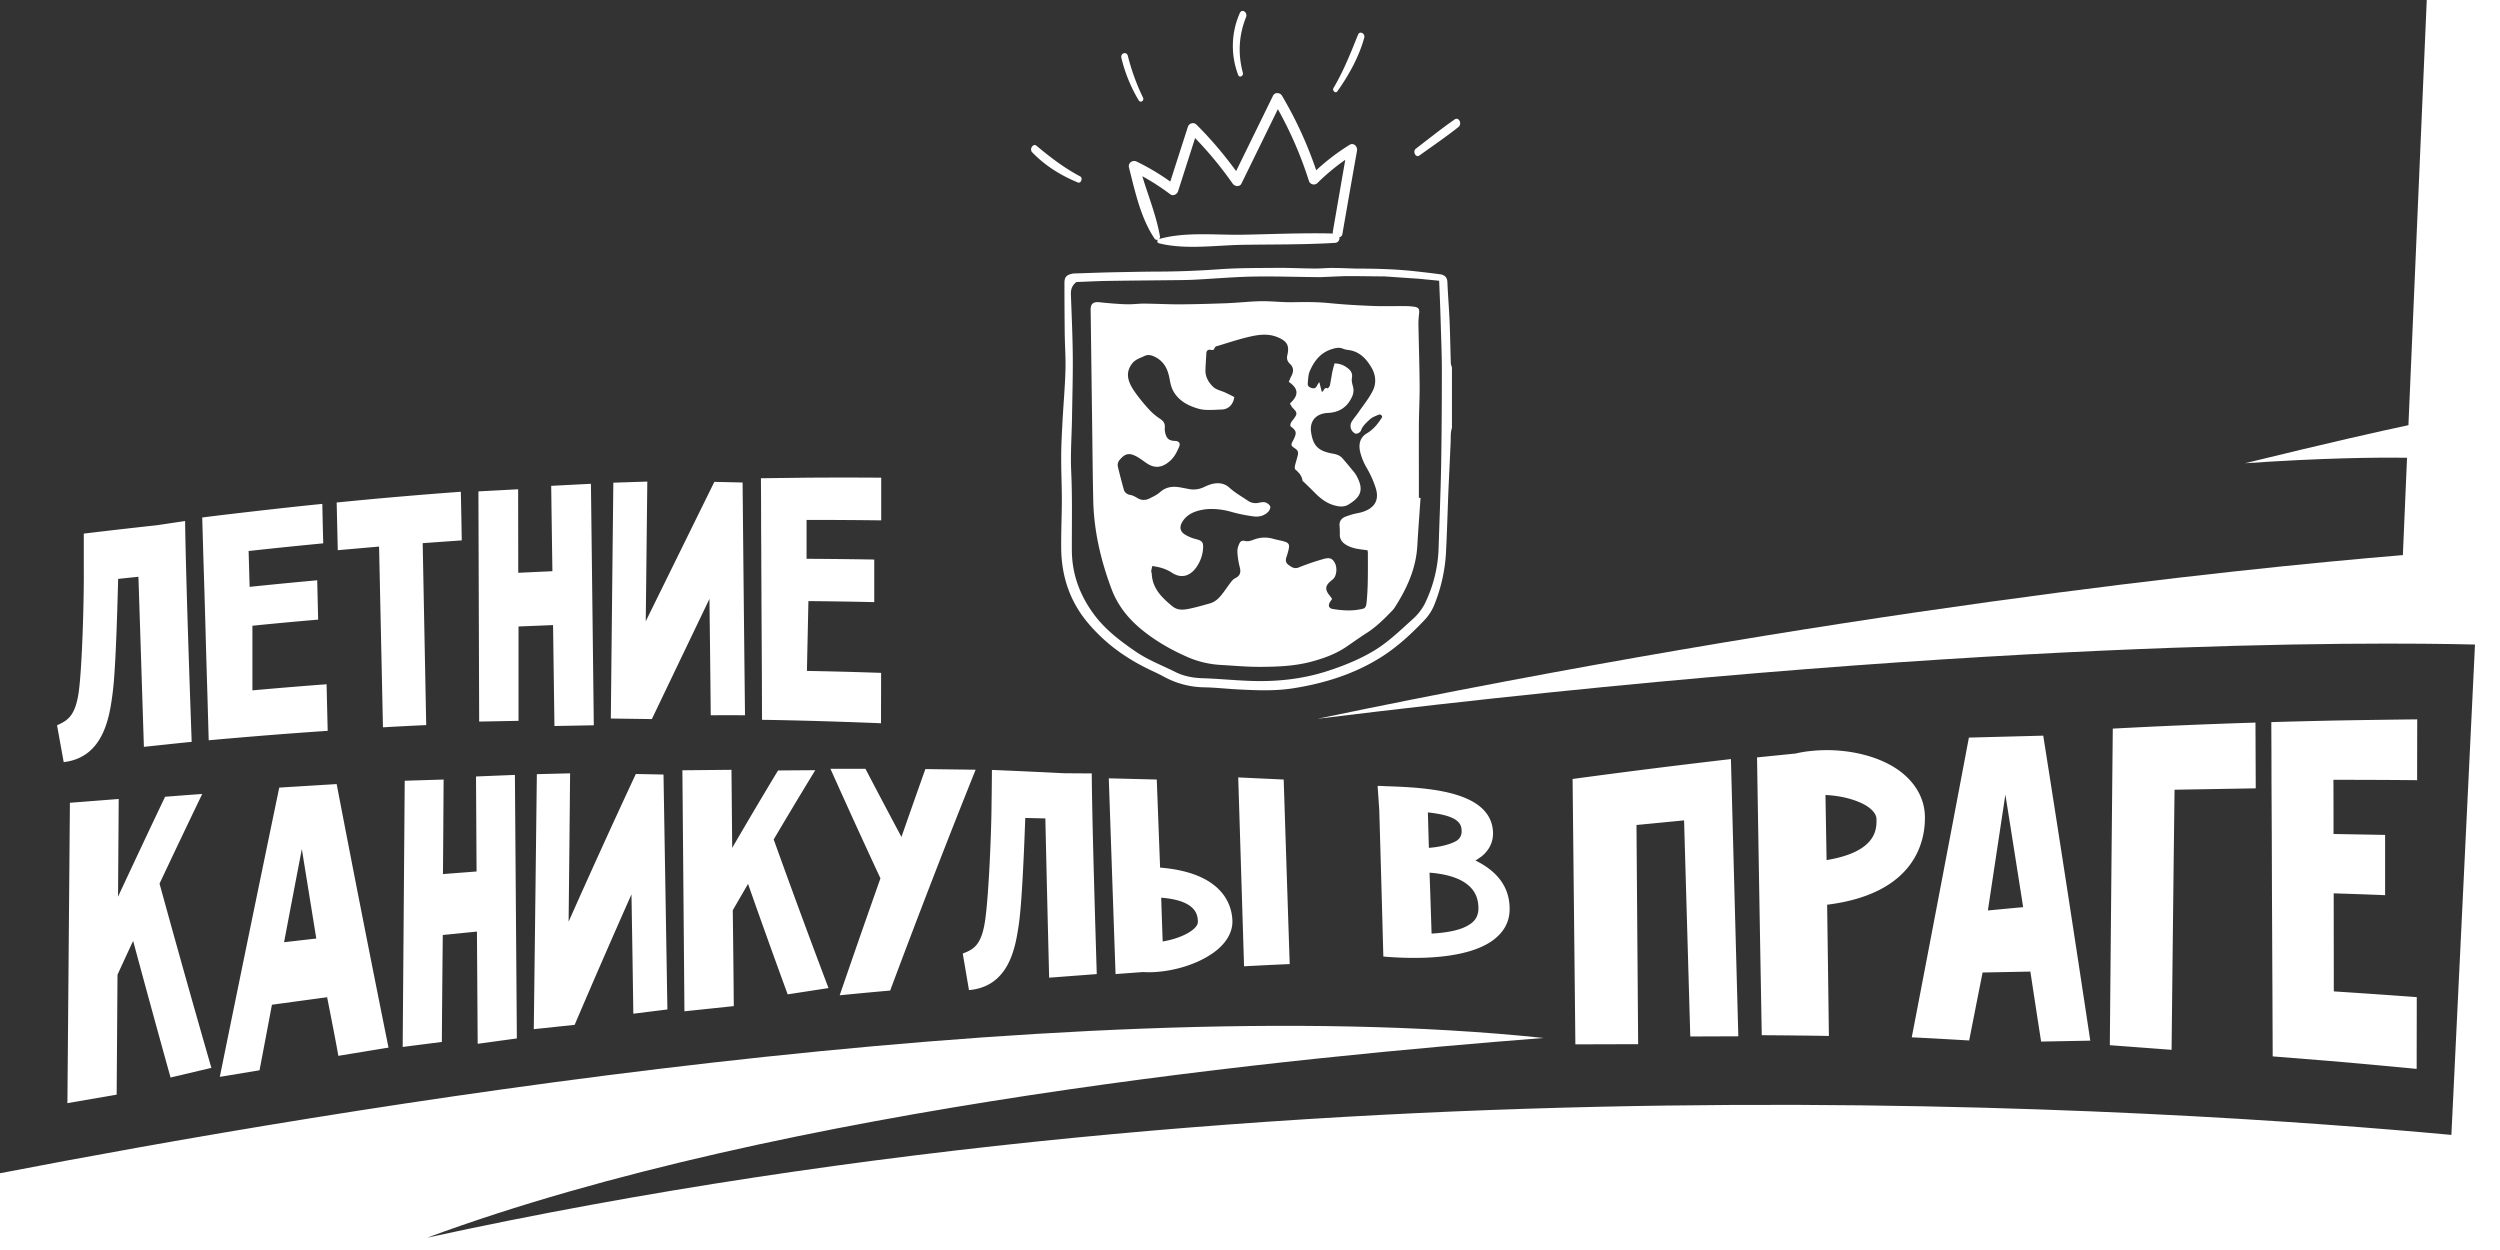 <svg xmlns="http://www.w3.org/2000/svg" viewBox="0 0 2700 1350"><rect x="0" y="0" width="2700" height="1350" fill="#333333" stroke="none"/><path d="M1422.7 776.3c559.2-116.5 984.9-161.2 1172.4-176.8l4.5-105.1c-34.2-.5-91.8.2-175 5.9 90.8-22.2 144.7-34.4 176.5-41.1L2620.9 0h79.1v1350H0v-82.9c354.2-68.5 1141.2-201.3 1667-146.1-257.4 20.1-818.9 72.7-1205.7 215.7 943.4-205.7 1894.6-137.8 2186.2-111l25.5-529.6c-109.7-2.7-549.4-6.3-1250.3 80.2" style="fill:#fff;fill-rule:evenodd"/><path d="M1568.1 396.9a34.5 34.5 0 0 1-1.2-4.3c-.5-14.9-.7-29.7-1.3-44.6s-1.8-28.7-2.4-43.1c-.2-5.5-3.1-8.1-8.1-8.7-7.9-1.1-15.8-2-23.7-2.9-21.4-2.5-42.8-3.2-64.3-3.2-9.1-.1-18.2-.7-27.3-.7-6.8-.1-13.7.7-20.5.6-13.3-.1-26.7-.8-40-.7-20.8.2-41.7 0-62.5 1.5s-44.2 2.5-66.4 2.5c-16.8.1-33.7.5-50.6.8-12.8.3-25.6.8-38.4 1.2a17.6 17.6 0 0 0-3.3.3c-6.3 1.3-8.5 3.6-8.5 10 0 17.9.1 35.9.3 53.9.1 13.3 1.2 26.6.8 39.9-.5 18.6-2.2 37.1-3.2 55.7-.6 12.6-1.4 25.2-1.4 37.9-.1 15.7.7 31.4.7 47.2s-.9 34.6-.7 51.9c.3 30.7 9.6 58.3 29.9 81.9s43.7 39.3 70.8 51.7c3.6 1.7 7.2 3.5 10.7 5.4a93.3 93.3 0 0 0 42.7 11.2c12.5.2 25.1 1.7 37.7 2.3 19.5 1 39 1.8 58.4-1.2 34.5-5.4 67.4-15.7 96.9-34.7 17-11 31.8-24.8 45.7-39.5a53.3 53.3 0 0 0 11.2-18.7 175.1 175.1 0 0 0 11.5-52.5c1.2-22.7 1.8-45.6 2.7-68.4l2.4-51.8c.1-3.5 0-7.1.3-10.6a28 28 0 0 1 1.1-5Zm-13.8-93.6c.6 15.3 1.2 29.2 1.6 43.2.5 17.9 1.3 35.9 1.3 53.8 0 34.9-.2 69.7-.8 104.5-.6 29.1-1.8 58.1-2.7 87.1a146.1 146.1 0 0 1-13 56 57.3 57.3 0 0 1-14.1 20c-13.5 12.1-26.5 25-42.1 34.5s-34 17-52.3 22.8c-28.2 8.9-56.8 11.4-86 10-15.7-.7-31.4-2.2-47.1-2.7-10.4-.3-20.5-2.1-29.6-6.7-14.4-7.2-29.6-12.9-43.1-22.2-17.1-11.7-33.4-24.1-45.7-41.1-14.8-20.4-23-43-23.1-68.1-.1-28.4.6-56.8-.7-85.2-.9-19.7.6-39.5.9-59.2.3-21.7 1-43.5.8-65.2s-1.2-43.9-2-65.9c-.3-5.6.7-10.4 6-14.3 10.6-.4 21.9-1 33.2-1.2 26.6-.4 53.3-.6 79.9-.9 5.3-.1 10.6-.2 15.9-.5 20.6-1.1 41.2-2.9 61.8-3.3 23.2-.4 46.5.4 69.8.6 2.7.1 5.3-.1 8-.2 8.2-.3 16.4-.8 24.6-.9 11.5 0 23 .2 34.5.3h4.7l37.8 2.6 21.5 2.1Zm-21.9 234.4c0-26.2-.1-52.4 0-78.6.1-14.4.9-28.8.8-43.2-.2-22-.9-44-1.3-65.9a94 94 0 0 1 .8-11.9c.3-4.1-.4-5.8-4.6-6.7a67.4 67.4 0 0 0-11.9-.8c-11.5-.1-23 .3-34.5-.2-15.2-.6-30.5-1.5-45.7-3s-27.5-1.2-41.2-1c-11.1.1-22.2-1.3-33.2-1.1s-24.8 1.7-37.1 2.2c-16.9.6-33.7 1.1-50.6 1.2-12.9 0-25.7-.7-38.6-.8-6.4 0-12.8 1-19.2.7-9.7-.3-19.4-1.2-29.1-2.2-6.2-.6-9.2 1.8-9.1 8q.8 61.4 1.6 122.5c.4 27.8.6 55.5 1.2 83.2.7 33.2 8.1 64.9 19.7 95.9 6.6 17.5 17.3 31.1 31.3 42.9 15.7 13.1 33.1 23 51.7 31.1a104.9 104.9 0 0 0 36.2 8.2c13.9.8 27.8 2.1 41.8 2 18.8-.1 37.6-.8 56-5.9 13.1-3.6 25.7-8.2 37-16 7.5-5.1 14.9-10.4 22.6-15.3 9.7-6.4 17.9-14.5 25.9-22.8a26.4 26.4 0 0 0 3.4-4.1c13.1-20.4 23-41.9 24.4-66.7 1-17.2 2.3-34.4 3.5-51.7Zm-55.5 56.6a19 19 0 0 1 .4 2.5c0 10.2.1 20.4-.1 30.5-.1 7.5-.5 15.1-1.2 22.6s-2.3 7.3-8.3 8.4c-9.4 1.7-18.6.9-27.8-.5-4.7-.7-5.9-3.6-3.5-7.6l2.3-3.4-2.4-3.3c-5.7-6.7-5.3-11.1 1.7-16.6l2-1.7c3.7-3.8 4.4-12.4 1.5-17.5s-5.9-5.8-12.8-3.8a260 260 0 0 0-25.7 8.8c-4.9 2.1-8-.1-11.4-2.6s-3.3-5.5-2.1-8.9a74 74 0 0 0 2.2-7.7c1.3-5.4.2-7.3-5.1-8.8-3.8-1.1-7.8-1.7-11.6-2.8a32.1 32.1 0 0 0-20.3.7c-3.2 1.1-6.4 2.6-10.2 1.6s-5.4 1.2-6.4 3.8a18.2 18.2 0 0 0-1.7 8.3 84 84 0 0 0 2.4 15.7c1.6 5.7.9 9.8-4.9 12.5a14.3 14.3 0 0 0-4.4 4.1c-2.8 3.6-5.4 7.5-8.2 11.2-3.9 5.3-8.2 10.1-14.7 11.9s-15 4.3-22.5 5.8-12.9 1.5-18.4-3.1c-11.2-9.3-21.2-19.1-21.8-34.9-.1-.9-.7-1.8-.6-2.6s.7-3.6 1.1-5.6c8.1 1.1 15 3.1 21.2 7.2 12.1 7.9 21.5 1.6 26.9-6.5a40 40 0 0 0 6.8-19.2c.5-7.3-.9-8.8-7.8-10.6a41.9 41.9 0 0 1-11.6-4.8c-5.5-3.3-6.3-8.2-3.1-13.6 5.3-8.9 14.5-12.1 23.4-13.5s20.3-.3 30.3 2.7a167 167 0 0 0 23.4 4.7c5.8.8 11.6-.6 15.9-5.1 1.3-1.4 2.6-4.3 2-5.8s-3.1-3.6-5.2-4.2-4.8-.1-7.2.4a14.5 14.5 0 0 1-11.5-2.1c-6.7-4.6-14-8.6-20-14.1s-13.5-5.9-21-3.5a56 56 0 0 0-6.7 2.8 25.9 25.9 0 0 1-16.9 1.9l-8.5-1.6c-7.9-1.4-15.2-.8-21.8 5-3.4 3-7.8 5.1-11.9 7.1a12.8 12.8 0 0 1-12.7-.6c-2.5-1.5-5.2-3-7.9-3.4s-5.8-2.3-6.7-5.5c-2.3-8.3-4.5-16.6-6.5-25a8.4 8.4 0 0 1 2-7.4c5.5-6.5 9.7-7.9 17.4-4 4.4 2.2 8.2 5.4 12.2 8 7.5 4.9 14.5 4.7 21.7-.4s9.8-10.8 12.8-17.5c1.8-4-.1-6.4-4.5-6.5-5.9-.3-8.5-2-10.1-7.4a19.3 19.3 0 0 1-.8-7.2c.3-4.2-1.4-6.8-5-9.2a63.8 63.8 0 0 1-12.5-10.7 187 187 0 0 1-15.8-19.7c-7.7-11.5-8.8-20.4-2-29.4 3.5-4.5 8.7-5.9 13.5-8.2 3.2-1.5 6.3-1.1 9.6.3 10.5 4.5 15.2 13 17.2 23.7.8 4.3 1.6 8.8 3.5 12.7 5.8 11.6 16.7 17.2 28.2 20.4 7.7 2.1 16.4 1 24.6.8s12.9-6.5 13.7-13.5c-3.3-1.7-6.8-3.5-10.3-5.1s-9.4-2.8-12.5-5.9c-4.6-4.5-8.4-10.3-8.3-17.5s.7-12.2.9-18.4c.2-3.1 1.6-4.6 4.6-4.1s3.3.3 4.3-1.8 2.3-2.1 3.7-2.5c10.6-3.2 21.1-6.7 31.8-9.3s21.6-4.5 32.4-.1 13 9.4 10.8 19.2c-1 4-.2 6.8 2.6 9.5 4.3 3.9 4.3 8.4 1.7 13.3-1.1 2-1.9 4.2-2.8 6.3 9.3 6.5 12.2 13.4 1.2 23.4 1 1.5 1.7 3.4 3 4.7 5.1 5.1 5.3 6.4.9 12.2-1.7 2.3-3.9 4.3-3.3 7.6 6.6 5 7 6.9 3.4 14.4l-.7 1.2c-2.3 4.6-2.4 5.4 1.8 8.1s4.1 5 3.2 8.6-2 6.8-2.8 10.2c-.3 1.4-.4 3.6.4 4.3 3.8 3.2 7 6.7 7.7 11.9.2.7 1.2 1.3 1.8 1.9 3.8 3.7 7.7 7.4 11.4 11.2 6.8 6.9 14.2 12.5 24.1 14.4 4.5.9 8.5.7 12.2-1.5 13.1-7.9 17.1-15.5 9.3-30.3a25.5 25.5 0 0 0-2.4-3.9c-4.4-5.4-8.7-10.7-13.3-15.9-2.7-3.1-6.4-4.3-10.5-5-15.9-2.8-21.1-8.7-23.3-22.9-1.9-12.3 5.4-20.4 17.9-21s21-6.1 26.2-17.3a16.1 16.1 0 0 0 1.2-11c-.9-3.1-1.8-6.6-1.2-9.7.9-5.2-1.6-8.2-5-10.7a22.3 22.3 0 0 0-13.8-4.8c-.8 3-1.7 6.1-2.4 9.3-.9 4.8-1.6 9.6-2.6 14.4-.3 1.3-2.2 3.4-2.5 3.3-3.7-1.9-3.6 2.8-6.2 3.8-1-3.6-1.7-6.7-2.7-10.6a18.5 18.5 0 0 0-2.5 3.7c-1.2 2.8-3.1 3.5-5.9 2.6s-4.4-2.1-4.1-5.1.4-8.6 1.9-12.4c4.7-11.3 11.7-20.7 24.3-24.5 3.8-1.2 7.3-2 11.1-.7a22 22 0 0 0 5.7 1.6c12.1 1.2 19.6 8.8 25.4 18.4 4.9 8 6 17.2 1.9 25.5s-9.8 15.2-15 22.7c-2.3 3.5-5.1 6.6-7.4 10.2a9.3 9.3 0 0 0-.4 10.1c1 1.7 3.2 3.6 4.9 3.6a6.6 6.6 0 0 0 5-3.2c1.6-5 5.4-8.2 8.8-11.5s6.7-4.2 10.3-5.8c1.7-.7 3.5.2 3.9 2.5-4.4 7-9.3 13.3-16.6 17.6s-9.1 11.6-7.3 19.7a63.4 63.4 0 0 0 7.2 17.7 109 109 0 0 1 9.9 22.4c3.5 12.1-1.2 20.3-13 24.6-3.7 1.4-7.7 1.9-11.6 2.9a91 91 0 0 0-8.8 2.9c-4 1.8-6.2 4.8-5.9 9.4s.4 6.3.3 9.3c-.2 5.9 2.8 9.3 7.8 12.1 6.8 3.8 14.3 4.2 22.1 5.3m-19.3-437.9a235.6 235.6 0 0 0-36.1 27.5 425.8 425.8 0 0 0-37-80.6c-2-3.4-7.7-3.9-9.6 0l-39.9 81.5a417 417 0 0 0-42.8-50.2 5.6 5.6 0 0 0-7.9.1 6.2 6.2 0 0 0-1.4 2.3l-19 59.1a255.4 255.4 0 0 0-36.3-21.6c-4.4-2.1-9.5 1.4-8.3 6.4 6.5 25.7 12.6 54.4 27.5 76.6a3.1 3.1 0 0 0 3.9 1.3 2.3 2.3 0 0 0-.3 3.2 2.6 2.6 0 0 0 1.1.7c28.3 7.2 61.4 2.2 90.5 1.7 33.2-.5 66.7-.1 99.8-2.1a5 5 0 0 0 4.8-5.2 2.8 2.8 0 0 0-.1-.9 4 4 0 0 0 3.3-3.6q7.8-45 15.8-90c.7-4.4-3.7-8.9-8-6.2m-18.1 93.4a4.9 4.9 0 0 0 .1 2.4c-32.5-.8-65.1.7-97.6 1.3-29 .5-62.3-3.4-90.3 4.7a3.2 3.2 0 0 0 1-3.2c-3.8-21.8-12.5-43.1-19-64.7a253 253 0 0 1 30.3 19.6c3.1 2.3 7.3-.2 8.3-3.3l18.4-57.5a405 405 0 0 1 40.5 49.1c2.2 3.2 7.6 4.1 9.6 0l39.3-80.3a418 418 0 0 1 33.5 77.4 5.6 5.6 0 0 0 7 3.7 5 5 0 0 0 2.2-1.3 226.3 226.3 0 0 1 30.1-25.1c-4.5 25.7-8.9 51.4-13.4 77.2m-272.9-59.3c-17.1-9-32-20.4-47.2-33.1-3.6-3-7.9 3.6-4.7 7 14 14.7 31.8 25.5 49.5 32.7 3.3 1.3 5.6-4.9 2.4-6.6m67.8-85.2a231.8 231.8 0 0 1-16.3-44.9c-1.3-5.3-8.3-3.1-7 2.2a164.8 164.8 0 0 0 18.7 45.8c2 3.1 6.3.4 4.6-3.1M1339 14.1a87.9 87.9 0 0 0-1.7 67c1.3 3.3 5.9 1 5-2.4-5.5-20.7-4.4-40.5 3.4-60.1 2.1-5.1-4.3-9.7-6.7-4.5m127.7 23.3c-8.1 20.1-15.6 39.2-26.5 57.6-1.7 2.8 2.2 6.4 4.1 3.7 12-16.9 23.4-37 29.1-58.1 1.2-4.5-4.9-7.6-6.7-3.2M1571 129c-14.2 9.9-27.9 20.9-41.8 31.5-3.9 3-.3 10.3 3.8 7.4 14.1-10.1 28.4-19.9 42.1-30.7 4.3-3.4.5-11.4-4.1-8.2m127.4 712.3q1.5 143.7 3 286.6l67.8-.2q-.9-118.1-1.8-236.7l51.4-5 6.7 233.4 51.9-.2q-4.1-149.7-8-299.4-85.5 9.9-171 21.5m316.8 28.6c5.2 3.2 11.3 8.4 11.4 14.7.2 10.3.7 35.3-53.9 44.3l-1.2-70.3c15.3.7 31.6 4.3 43.7 11.3m-41.9 107.2c96-12 106.1-69.5 105.6-95.4-.4-21-12.2-40.1-33.4-53.2-23.8-14.6-57.6-20.6-87.9-17.6a124.5 124.5 0 0 0-18.3 2.9l-41.7 4.2q2.4 150.2 5.1 300c24.2.2 48.3.4 72.5.8q-.9-70.8-1.9-141.7m233.4-182.6-80.3 2.1q-31.2 165.3-61.7 323.7c20.7 1 41.3 2.2 62 3.4 4.8-24.4 9.6-48.8 14.5-73.4l51.6-1q5.7 37.7 11.6 75.6l53.1-1q-25.2-167.3-50.8-329.4m-59.8 188.8q9.4-62.2 18.9-125.2 9.6 60.4 19.2 121.6zm201.6-130.4 87.7-1.5-.3-71q-77.1 2.4-154.1 6.5-1.7 171.3-3.2 341.9l66.7 5q1.5-140.1 3.2-280.9m262-10.3q0-32.9.1-65.7-45.3.5-90.6 1.3c-22.3.5-44.7 1-67 1.7.1 20.9.2 41.9.2 62.8l.3 57.4.2 62.8c.2 34.6.3 69.3.5 103.9l.3 74.1 66.2 5.3q44.6 3.9 89.3 8.2c0-25.8.1-51.7.1-77.5q-44.7-3.3-89.6-6.2c0-35.3-.1-70.6-.1-105.9 18.5.6 37 1.2 55.5 2v-65.1l-55.7-1c0-19.5 0-39-.1-58.5 30.1 0 60.3.1 90.4.4M172.3 954.3q23.1-49 46.1-96.8c-13.4.9-26.8 2-40.1 3q-25.3 53.1-50.8 107.9c.2-35.2.5-70.3.7-105.5L75.5 867l-2.7 324.4 53.2-9.2.9-129.5c5.6-12.2 11.2-24.4 16.9-36.5q20.1 74.7 40.4 147.5l44.1-10.4q-28.2-97.8-56-199m193.1 186 54.2-8.9q-28.2-139.7-56-284.6l-62 3.8q-31.8 153-64.2 312.4l42.9-7.1q6.8-35.6 13.4-70.8l59.6-8.1c3.1 15.6 10.6 53.9 12.1 63.3m-58.6-122.7q9.6-50.7 19.2-100.6 7.8 48.4 15.6 96.6Zm207.3-179 .6 102.6-36.3 2.8c.3-34 .5-68.1.7-102.1l-42 1.3q-1.1 143.5-2.2 287.5l42.3-5.4q.4-57.7 1-115.5l36.9-3.7.8 121.2 42.3-5.8-2.1-284.6zm202.5-2.1-29.9-.6q-36.2 77.6-72.6 159.5.9-80.1 1.6-160.2l-35.9.9q-1.6 137.4-3.3 275.4l43.5-4.6h.6q30.8-72.1 61.4-141 1.1 64.4 2 128.9l36.8-4.6-4.2-253.6Zm119 70.1q22.5-38.1 44.9-74.8l-40.2.3q-24.7 40.9-49.5 83.6c-.3-28.1-.5-56.2-.8-84.3l-53 .5 2.2 260.3 53.3-5.6q-.4-51.7-1.1-103.5c5.5-9.6 11-19 16.5-28.5q21.3 60.6 42.8 119.3l44.1-6.8q-29.7-78.4-59.2-160.5m61.3-76.3q27 60.3 54 118.3-21.9 61.9-44 126.3c18.2-1.8 36.3-3.5 54.5-5.1q46.4-124.2 92.3-238.5l-54.3-.7q-12.9 36.3-25.8 73.3-19.4-36.3-38.9-73.6Zm252.6 4.8c-26.1-1.3-52.1-2.5-78.2-3.6-.1 12-.2 24-.4 36-.2 32.8-3.2 103.6-7.3 128.8s-12.8 29.3-23.8 33.5c2.2 13.2 4.5 26.4 6.7 39.5 43.8-3.8 50.2-47 53.7-70s5.8-80.2 7.1-115.9l21.7.5q1.9 86.1 4.1 172l51.4-3.9c-1.6-54.2-5-162.8-5.4-216.7zm237 6.8-49.2-2.3 6.3 204c16.4-.9 32.8-1.7 49.3-2.4q-3.3-99.7-6.5-199.3ZM1286 1005.8c3.6-2.5 7.8-6.3 7.7-10.2-.2-6.7-.7-23-39.6-26.1.5 15.8 1 31.5 1.6 47.3 10.7-1.8 22.2-5.5 30.3-11m-33.1-68.8c68.6 5.6 77.6 41.2 78.1 57.4.4 13-7.5 25.8-21.9 35.5-16.5 11.4-40 18.6-61.7 19.9a93 93 0 0 1-12.9 0l-29.7 2.2q-3.7-105.6-7.3-211.4l51.8 1.3zm241.1 96 2.8.3a386 386 0 0 0 40.2 1.1c24.8-.8 53.4-4.6 72.8-17.1 13.7-9.1 20.6-21 20.6-35.4.1-18.7-8.1-33.7-24.4-45.2a87 87 0 0 0-12.5-7.3c2.4-1.5 4.4-3 6.5-4.4 9.5-7.7 13.6-17.7 12.2-29.4-5-41.6-71.4-45.1-115.6-46.5-3.1-.2-6.1-.4-8.8-.3l1.8 26q2.3 79.1 4.4 158.2m84.4-137.8c.9 7-2 10.3-4.4 12.2s-12.2 6.8-30.8 8.3c-.4-12.8-.7-25.6-1.1-38.3 23.6 2.6 35.3 7.7 36.3 17.8m8.6 103.3c-9.5 6.4-25.3 8.9-40.9 9.8-.7-21.9-1.4-43.9-2.2-65.8 12.3.9 28.3 3.7 39.2 11.5 9.2 6.5 13.5 15.2 13.6 26.8 0 7.8-3.1 13.7-9.7 17.7M169.8 567.2c-26.4 2.9-52.9 5.9-79.3 9.1v37.4c.3 34.1-1.8 107.6-5.5 133.8s-12.5 30.9-23.4 35.8l7.2 39.8c43.9-5.1 49.7-50.5 52.9-75s4.9-84.9 5.9-122.9l21.9-2.3q3 92 5.9 183.7c17.2-1.8 34.4-3.7 51.6-5.4-2.1-59.7-6.3-179-7.1-238.5zm179.3 19.6c-.4-14.2-.7-28.4-1-42.6-26.9 2.7-53.8 5.7-80.7 8.8-16.3 1.9-32.7 3.8-49 5.9l1.2 41.8 1.2 38.5L222 681c.6 23.1 1.3 46.1 2 69.2l1.4 49.3q24.3-2.2 48.6-4.2c26.6-2.2 53.3-4.2 79.9-6l-1.2-50.3q-40.1 3-80.1 6.6v-69.8c23.7-2.4 47.3-4.6 71-6.6-.3-14.2-.7-28.3-1-42.5-24.3 2.2-48.7 4.6-73 7.1-.4-12.9-.7-25.8-1.1-38.7 26.9-3 53.7-5.7 80.6-8.3m148.6-55.7q-67.1 4.9-134.1 11.6l1.2 51.5 44.6-3.9 4.2 195.2c15.5-.9 31.1-1.7 46.7-2.4l-3.8-196.5 42.2-3c-.3-17.5-.6-35-1-52.5m97.6-6.4q.6 46 1.3 92.2l-36.9 1.7c0-30-.1-60.1-.1-90.2l-42.9 2.3.8 248.6 42.5-.8V676.6l37.3-1.5 1.5 109 42.5-.8q-1.5-130.5-3.1-260.8zm206.7-3.6-30.5-.7L697.4 671c.6-50.2 1.1-100.6 1.7-150.9l-36.7 1.2Q661 648.8 659.7 776l43.7.6h.6q30.9-64.5 62.2-129.8.8 62.9 1.4 125.7c12.3-.1 24.6-.1 37 0q-1.4-125.7-2.6-251.4M951.7 562v-46.1c-26.9-.2-53.9-.2-80.8 0l-49.1.6c.1 15.1.2 30.2.2 45.3s.2 27.8.2 41.8.2 30.2.2 45.3l.4 75c.1 17.8.1 35.6.2 53.5 16.2.2 32.4.6 48.6 1q40 1.1 79.9 2.7c0-18.1.1-36.3.1-54.4q-40.1-1.4-80.1-2.1c.5-25.1 1.1-50.3 1.6-75.4q35.5.3 71.1 1.1v-46q-36.5-.6-73.1-.8v-42q40.3 0 80.6.5h.1Z" style="fill:#fff;fill-rule:evenodd"/></svg>